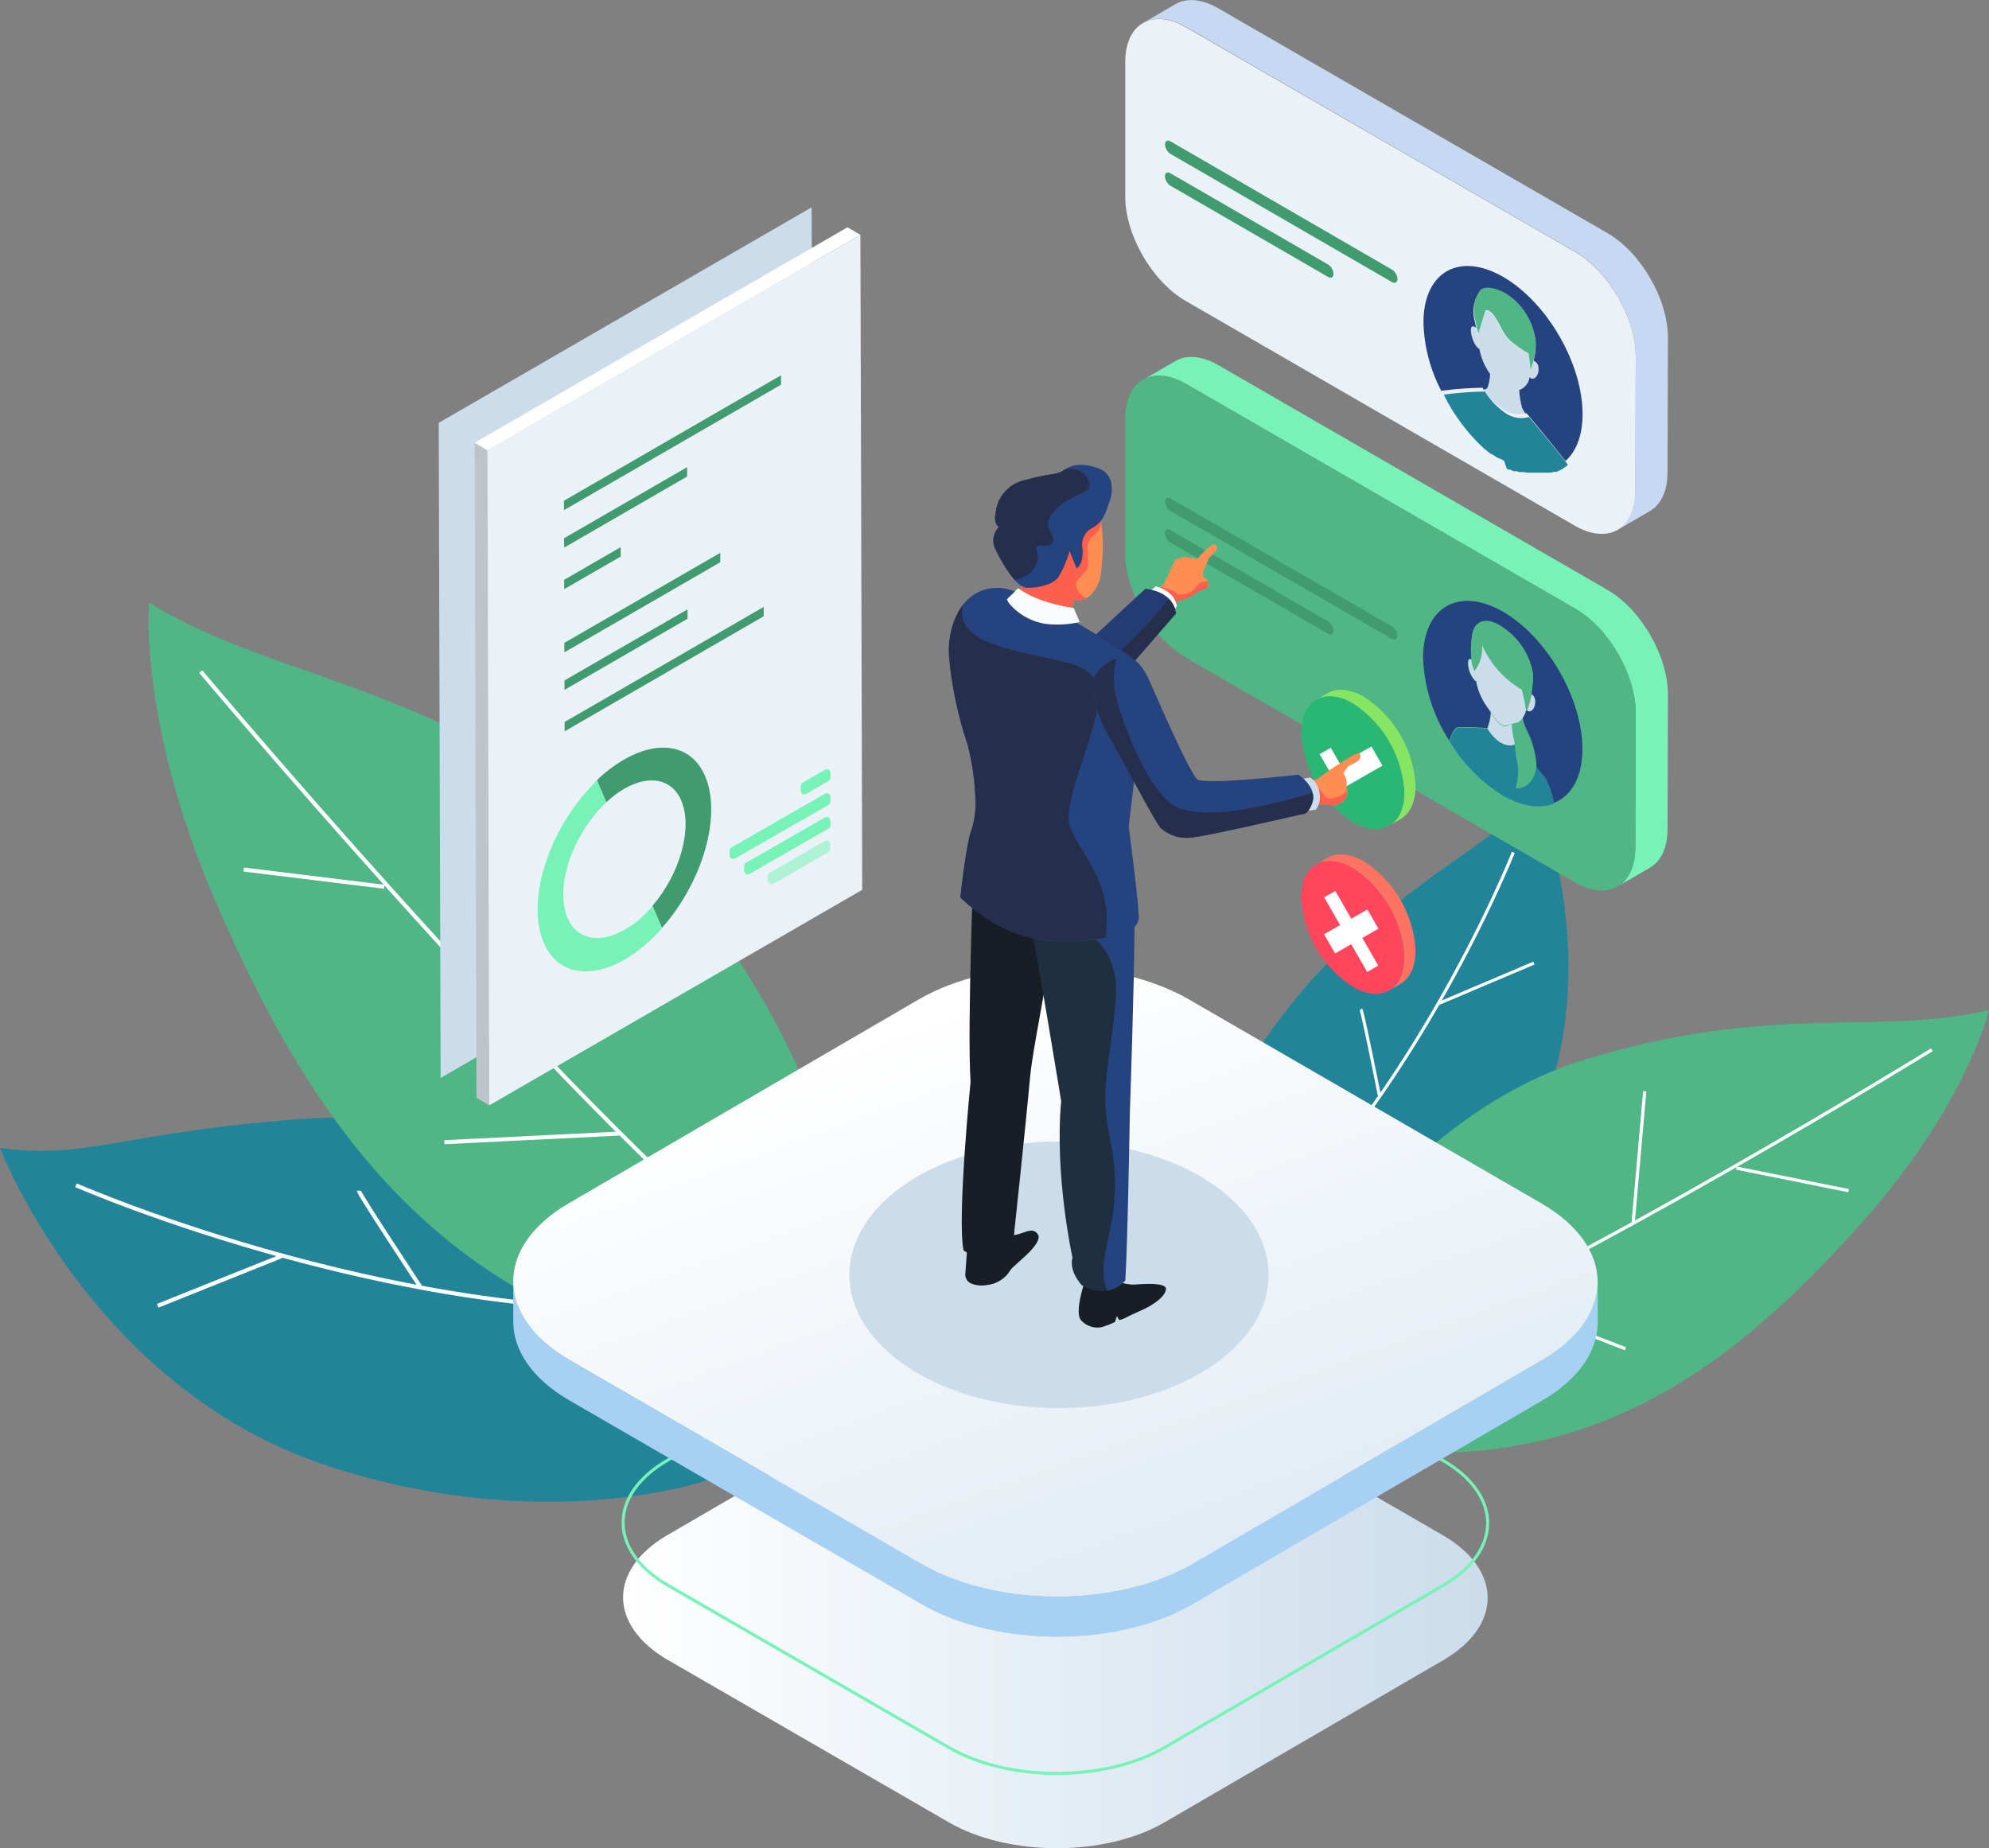 <svg width="608" height="565" viewBox="0 0 608 565" fill="none" xmlns="http://www.w3.org/2000/svg">
<rect x="0" y="0" width="608" height="565" fill="#808080" stroke="none"/>
<g clip-path="url(#clip0_2_2820)">
<path d="M225.705 370.246C225.705 370.246 152.064 337.329 91.144 342.161C35.973 346.455 27.178 354.443 0 350.943C7.014 368.486 36.809 426.396 98.159 447.439C159.508 468.482 219.119 457.982 241.879 440.439C264.638 422.896 239.712 377.268 225.705 370.246Z" fill="#218498"/>
<path d="M23.231 362.345C23.231 362.345 128.34 408.403 223.066 399.191" stroke="white" stroke-width="1.23" stroke-miterlimit="10"/>
<path d="M48.2 399.191L85.996 384.053" stroke="white" stroke-width="1.23" stroke-miterlimit="10"/>
<path d="M109.678 363.998C109.678 364.964 128.404 393.265 128.404 393.265" stroke="white" stroke-width="1.23" stroke-miterlimit="10"/>
<path d="M355.675 375.206C355.675 375.206 378.22 317.038 414.3 286.505C446.991 258.848 456.129 258.397 469.128 241.67C474.834 255.134 489.935 303.167 467.691 348.151C445.446 393.136 406.985 419.804 384.934 422.596C362.882 425.387 351.792 386.694 355.675 375.206Z" fill="#218498"/>
<path d="M462.585 260.587C462.585 260.587 429.959 343.17 372.857 389.679" stroke="white" stroke-width="0.95" stroke-miterlimit="10"/>
<path d="M468.892 294.428L439.912 306.71" stroke="white" stroke-width="0.95" stroke-miterlimit="10"/>
<path d="M415.994 308.578C416.531 309.115 421.636 334.86 421.636 334.86" stroke="white" stroke-width="0.95" stroke-miterlimit="10"/>
<path d="M264.788 389.55C264.788 389.55 247.263 294.793 185.892 250.925C124.522 207.057 82.457 207.057 45.583 184.232C45.583 184.232 42.065 221.079 66.605 277.229C91.144 333.379 120.961 379.007 177.055 403.571C233.148 428.136 264.788 389.55 264.788 389.55Z" fill="#50B685"/>
<path d="M61.349 205.296C61.349 205.296 163.026 326.379 226.134 380.768" stroke="white" stroke-width="1.23" stroke-miterlimit="10"/>
<path d="M74.498 265.827L117.443 271.087" stroke="white" stroke-width="1.23" stroke-miterlimit="10"/>
<path d="M159.529 254.425L148.117 302.673" stroke="white" stroke-width="1.23" stroke-miterlimit="10"/>
<path d="M135.848 349.182L189.324 346.541" stroke="white" stroke-width="1.23" stroke-miterlimit="10"/>
<path d="M387.765 410.507C387.765 410.507 425.283 342.289 483.586 324.231C541.889 306.173 574.065 316.909 608 308.771C608 308.771 601.329 337.931 568.252 374.777C535.175 411.623 500.746 439.022 451.41 443.574C402.073 448.126 387.765 410.507 387.765 410.507Z" fill="#50B685"/>
<path d="M590.539 320.925C590.539 320.925 481.805 387.918 419.577 413.599" stroke="white" stroke-width="0.99" stroke-miterlimit="10"/>
<path d="M565.099 363.998L530.799 357.105" stroke="white" stroke-width="0.99" stroke-miterlimit="10"/>
<path d="M502.763 333.615L499.245 373.532" stroke="white" stroke-width="0.99" stroke-miterlimit="10"/>
<path d="M496.864 412.332L456.515 396.7" stroke="white" stroke-width="0.99" stroke-miterlimit="10"/>
<path d="M440.984 469.298C459.26 479.841 459.346 496.976 441.199 507.519L355.997 557.098C337.828 567.663 308.312 567.663 290.036 557.098L204.233 507.519C185.956 496.976 185.871 479.841 204.018 469.298L289.22 419.719C307.368 409.154 336.905 409.154 355.181 419.719L440.984 469.298Z" fill="url(#paint0_linear_2_2820)"/>
<path d="M440.984 446.409C459.261 456.973 459.346 474.086 441.199 484.651L355.997 534.23C337.828 544.795 308.312 544.795 290.036 534.23L204.233 484.672C185.956 474.108 185.871 456.994 204.018 446.43L289.22 396.872C307.368 386.308 336.905 386.308 355.181 396.872L440.984 446.409Z" stroke="#77F3B7" stroke-width="0.93" stroke-miterlimit="10"/>
<path d="M471.38 415.811L364.47 478.08C341.71 491.329 304.665 491.329 281.756 478.08L174.159 415.811C162.618 409.133 156.848 400.394 156.891 391.654V404.022C156.891 412.762 162.618 421.522 174.159 428.179L281.756 490.448C304.686 503.697 341.71 503.697 364.491 490.448L471.38 428.179C482.685 421.587 488.348 412.976 488.391 404.366V391.976C488.348 400.608 482.685 409.219 471.38 415.811Z" fill="#A6D0F4"/>
<path d="M471.101 367.842C494.032 381.09 494.139 402.562 471.38 415.811L364.47 478.08C341.71 491.329 304.665 491.329 281.756 478.08L174.159 415.811C151.228 402.562 151.099 381.09 173.88 367.842L280.769 305.572C303.55 292.324 340.595 292.324 363.504 305.572L471.101 367.842Z" fill="url(#paint1_linear_2_2820)"/>
<path d="M491.415 71.288L372.471 2.577C367.344 -0.408 362.668 -0.687 359.322 1.267L349.476 7C352.822 5.046 357.498 5.325 362.625 8.288L481.569 76.999C491.78 82.883 500.038 97.205 500.017 108.972L499.888 150.091C499.888 155.932 497.743 160.033 494.504 161.965L504.35 156.232C507.675 154.3 509.734 150.198 509.734 144.358L509.863 103.324C509.884 91.493 501.626 77.193 491.415 71.288Z" fill="#C7D8F2"/>
<path d="M481.569 77.085C491.78 82.969 500.038 97.291 500.017 109.058L499.888 150.091C499.888 161.858 491.544 166.582 481.333 160.677L362.389 91.966C352.178 86.061 343.92 71.76 343.963 59.993V18.96C343.963 7.193 352.307 2.448 362.518 8.353L481.569 77.085Z" fill="#EAF1F7"/>
<path d="M491.415 180.367L372.471 111.656C367.344 108.693 362.668 108.413 359.322 110.367L349.476 116.079C352.822 114.125 357.498 114.404 362.625 117.389L481.569 186.1C491.78 192.005 500.038 206.306 500.017 218.072L499.888 259.106C499.888 264.946 497.743 269.048 494.504 270.98L504.35 265.268C507.675 263.336 509.734 259.235 509.734 253.394L509.863 212.339C509.884 200.594 501.626 186.272 491.415 180.367Z" fill="#77F3B7"/>
<path d="M481.569 186.1C491.78 192.005 500.038 206.306 500.017 218.072L499.888 259.106C499.888 270.873 491.544 275.597 481.333 269.692L362.389 200.98C352.178 195.076 343.92 180.775 343.963 169.008V127.975C343.963 116.208 352.307 111.484 362.518 117.389L481.569 186.1Z" fill="#50B685"/>
<path d="M445.317 127.395C444.867 126.772 444.438 126.15 444.03 125.505C444.438 126.15 444.974 126.772 445.317 127.395Z" fill="#A6D0F4"/>
<path d="M459.775 140.858L459.432 140.665L459.089 140.472L458.853 140.321H458.724L458.531 140.193H458.381L458.188 140.064H458.059L457.845 139.935H457.716L457.502 139.785L457.266 139.634L456.837 139.334L456.515 139.097H456.408L456.193 138.926H456.064L455.871 138.775H455.743L455.528 138.625L455.314 138.453L455.078 138.282L454.799 138.045L454.434 137.745L454.112 137.487L453.812 137.208H453.705L453.49 137.015L453.276 136.843V136.736L453.04 136.542L452.697 136.22L452.032 135.576C451.937 135.47 451.837 135.37 451.731 135.275L451.431 134.953L451.131 134.653L450.809 134.331L450.509 133.987C450.144 133.622 449.865 133.278 449.565 132.956L449.264 132.613L448.986 132.291L448.707 131.947L448.406 131.604L448.106 131.217C447.699 130.745 447.334 130.251 446.969 129.778L446.69 129.413L446.433 129.048L446.154 128.662C445.682 128.018 445.253 127.395 444.846 126.751L444.588 126.364L444.331 125.978C443.816 125.183 443.344 124.389 442.894 123.594L442.658 123.187L442.443 122.779C442.057 122.091 441.692 121.376 441.349 120.631C445.525 120.075 449.729 119.76 453.941 119.687C454.055 119.903 454.184 120.111 454.327 120.309C455.949 122.807 458.084 124.93 460.591 126.536C461.538 127.134 462.597 127.533 463.703 127.71C464.809 127.887 465.939 127.838 467.026 127.567L467.369 127.46C467.755 127.932 475.113 136.585 479.296 142.104L478.866 142.447L478.652 142.619L478.459 142.769L478.223 142.941L477.987 143.113L477.279 143.542L477.043 143.671L476.807 143.778L476.55 143.907L475.778 144.251H475.52H475.263H474.984C474.717 144.346 474.445 144.425 474.169 144.487H473.89H473.632H473.332H473.032H472.453H468.57H468.227H467.583H467.262H467.047H466.811H466.554L465.846 144.315H465.524H465.288H465.181H464.966H464.859H464.645H464.366L464.001 144.186L463.658 144.058H463.443H463.315H463.1H462.993H462.778H462.65L462.414 143.929L461.985 143.735L461.642 143.585H461.427H461.298L461.084 143.478H460.934L460.741 143.37H460.612L459.775 140.858Z" fill="#218498"/>
<path d="M446.883 129.456C446.626 129.156 446.39 128.855 446.154 128.533C446.39 128.834 446.626 129.156 446.883 129.456Z" fill="#A6D0F4"/>
<path d="M451.753 102.165L452.01 105.3C452.039 105.71 452.089 106.119 452.16 106.524C452.076 106.503 451.996 106.466 451.924 106.417H451.796C449.908 104.914 448.857 99.825 450.165 99.76C450.368 99.759 450.568 99.811 450.745 99.911C450.921 100.023 451.08 100.16 451.216 100.319C451.474 101.5 451.688 102.358 451.688 102.466L451.753 102.165Z" fill="#CBDCEB"/>
<path d="M465.224 124.711C465.509 125.305 465.846 125.873 466.232 126.407C465.145 126.679 464.015 126.728 462.909 126.55C461.803 126.373 460.744 125.974 459.797 125.377C457.29 123.77 455.155 121.647 453.533 119.15C453.936 119.039 454.309 118.841 454.627 118.57C455.126 117.187 455.429 115.742 455.528 114.275L458.188 118.054C458.607 118.698 459.164 119.241 459.818 119.643C460.308 119.956 460.898 120.071 461.47 119.966L464.194 119.235H464.344C464.478 121.083 464.773 122.915 465.224 124.711Z" fill="#CBDCEB"/>
<path d="M465.996 107.469C466.961 108.027 467.154 108.006 467.176 108.006L467.798 112.751L467.648 114.34C467.629 114.65 467.586 114.959 467.519 115.263C467.411 116.161 467.054 117.01 466.49 117.716C465.925 118.422 465.174 118.955 464.323 119.257H464.173L461.448 119.987C460.877 120.093 460.287 119.978 459.797 119.665C459.143 119.263 458.586 118.72 458.167 118.076L455.507 114.297C453.861 111.981 452.734 109.337 452.203 106.545C452.132 106.14 452.082 105.732 452.053 105.321L451.796 102.187L453.941 95.23C453.941 95.23 454.284 94.736 455.099 95.23C455.823 95.713 456.431 96.351 456.879 97.098C459.025 100.082 459.239 102.809 462.907 105.45C463.894 106.186 464.926 106.86 465.996 107.469Z" fill="#CBDCEB"/>
<path d="M469.707 110.99C471.016 112.536 469.943 116.423 468.055 115.736H467.905C467.751 115.627 467.619 115.488 467.519 115.328C467.586 115.024 467.629 114.715 467.648 114.404L467.798 112.815V113.223C468.158 112.3 468.451 111.353 468.677 110.389C468.812 110.412 468.942 110.456 469.063 110.518C469.309 110.628 469.529 110.789 469.707 110.99Z" fill="#CBDCEB"/>
<path d="M462.714 91.429C466.308 94.64 468.648 99.022 469.321 103.797C469.52 105.962 469.323 108.144 468.742 110.239C468.516 111.203 468.222 112.15 467.862 113.073V112.665L467.24 107.92C467.24 107.92 467.026 107.92 466.06 107.383C464.994 106.732 463.97 106.015 462.993 105.236C459.325 102.595 459.089 99.868 456.965 96.883C456.517 96.136 455.909 95.499 455.185 95.015C454.37 94.543 454.048 95.015 454.026 95.015L451.881 101.972V102.144C451.881 102.144 451.667 101.22 451.41 99.996C451.152 98.772 450.787 97.141 450.594 96.046C450.323 93.285 451.087 90.521 452.739 88.294C453.962 87.199 457.137 87.457 460.312 89.303C461.182 89.929 461.987 90.641 462.714 91.429Z" fill="#50B685"/>
<path d="M453.555 119.15C453.412 118.951 453.283 118.743 453.169 118.527C448.957 118.6 444.753 118.916 440.577 119.472C437.174 113.022 435.309 105.871 435.128 98.579C435.128 83.119 446.09 76.892 459.518 84.665C472.946 92.438 483.8 111.226 483.757 126.686C483.757 133.472 481.612 138.475 478.116 141.287L478.545 140.944C474.255 135.426 467.004 126.772 466.618 126.3L466.275 126.407C465.889 125.873 465.552 125.305 465.267 124.711C464.81 122.922 464.508 121.098 464.366 119.257C465.217 118.955 465.968 118.422 466.533 117.716C467.097 117.01 467.454 116.161 467.562 115.263C467.662 115.424 467.794 115.562 467.948 115.671C469.986 116.423 471.058 112.536 469.75 110.99C469.597 110.772 469.4 110.589 469.171 110.453C469.049 110.391 468.919 110.348 468.785 110.324C469.366 108.23 469.562 106.047 469.364 103.883C468.691 99.108 466.35 94.726 462.757 91.515C461.958 90.799 461.088 90.166 460.162 89.625C456.987 87.779 453.726 87.478 452.589 88.616C450.937 90.843 450.172 93.607 450.444 96.368C450.637 97.463 450.959 99.03 451.259 100.318C451.123 100.16 450.964 100.023 450.788 99.91C450.611 99.81 450.411 99.759 450.208 99.76C448.9 99.76 449.951 104.913 451.839 106.417C451.948 106.502 452.071 106.568 452.203 106.61C452.734 109.402 453.861 112.046 455.507 114.361C455.443 115.828 455.154 117.277 454.649 118.656C454.323 118.896 453.95 119.064 453.555 119.15Z" fill="#25437F"/>
<path d="M463.1 227.069C463.148 227.244 463.205 227.416 463.272 227.585H463.1V227.069Z" fill="#25437F"/>
<path d="M449.822 201.625C449.915 202.815 450.22 203.978 450.723 205.06L450.916 204.824L451.109 207.122C451.109 207.508 451.109 207.916 451.281 208.324C451.183 208.304 451.088 208.268 451.002 208.217C449.665 206.736 448.904 204.823 448.857 202.827C448.857 202.076 449.029 201.582 449.436 201.56C449.568 201.557 449.699 201.579 449.822 201.625Z" fill="#CBDCEB"/>
<path d="M462.135 221.336C462.203 223.275 462.498 225.199 463.014 227.069V227.649C462.358 227.866 461.663 227.942 460.976 227.871C460.288 227.801 459.623 227.586 459.025 227.241L458.81 227.112H458.681C457.024 226.012 455.643 224.542 454.649 222.818C455.289 221.254 455.644 219.589 455.7 217.901L457.223 220.048C457.655 220.682 458.218 221.217 458.874 221.615C459.112 221.781 459.381 221.897 459.665 221.956C459.949 222.016 460.242 222.016 460.526 221.959L462.135 221.336Z" fill="#CBDCEB"/>
<path d="M472.303 237.72C471.573 236.818 470.651 235.701 469.643 234.563C469.552 235.363 469.342 236.145 469.021 236.882C468.647 238.091 467.894 239.146 466.874 239.893C465.854 240.639 464.621 241.037 463.358 241.026C463.844 239.256 464.104 237.43 464.13 235.594C464.134 234.778 464.047 233.964 463.872 233.168C463.679 232.416 463.529 231.622 463.401 230.827C463.239 229.775 463.138 228.713 463.1 227.649C462.444 227.866 461.749 227.942 461.062 227.871C460.374 227.801 459.709 227.586 459.11 227.241L458.896 227.112H458.767C457.109 226.012 455.729 224.542 454.734 222.818C451.736 222.492 448.716 222.405 445.704 222.56C444.76 222.689 443.88 224.407 443.13 226.619C447.134 233.369 452.703 239.055 459.368 243.195C465.331 246.631 470.801 247.318 475.048 245.664C474.595 242.878 473.666 240.191 472.303 237.72Z" fill="#218498"/>
<path d="M466.64 222.882C466.153 221.8 465.78 220.67 465.524 219.511C465.011 220.187 464.309 220.695 463.508 220.971H463.272L462.221 221.25C462.289 223.189 462.584 225.114 463.1 226.984C463.148 227.158 463.205 227.33 463.272 227.499H463.1C463.138 228.563 463.239 229.624 463.401 230.677C463.529 231.471 463.679 232.266 463.872 233.017C464.047 233.814 464.134 234.628 464.13 235.444C464.104 237.28 463.844 239.105 463.358 240.876C464.621 240.886 465.854 240.489 466.874 239.742C467.894 238.996 468.647 237.94 469.021 236.732C469.342 235.994 469.552 235.213 469.643 234.413C469.674 233.991 469.674 233.568 469.643 233.146C469.304 229.564 468.285 226.081 466.64 222.882Z" fill="#50B685"/>
<path d="M466.275 215.496L465.224 210.751C459.805 207.572 455.526 202.763 452.997 197.008C453.018 197.423 453.018 197.839 452.997 198.254C452.996 200.302 452.424 202.31 451.345 204.051C451.152 204.352 450.981 204.567 450.852 204.738L451.045 207.036C451.045 207.422 451.045 207.83 451.216 208.238C451.729 211.038 452.849 213.692 454.498 216.011L455.678 217.686L457.201 219.833C457.634 220.468 458.197 221.002 458.853 221.401C459.091 221.567 459.36 221.683 459.644 221.742C459.928 221.801 460.22 221.802 460.505 221.744L462.156 221.293L463.207 221.014H463.443C464.245 220.738 464.947 220.23 465.46 219.554C466.013 218.804 466.387 217.938 466.554 217.02C466.314 216.55 466.217 216.02 466.275 215.496Z" fill="#CBDCEB"/>
<path d="M466.618 216.978L466.682 217.063L466.661 217.148L466.618 216.999V216.978Z" fill="#25437F"/>
<path d="M466.275 215.496L466.618 216.977C466.365 216.527 466.245 216.012 466.275 215.496Z" fill="#FF8D68"/>
<path d="M468.27 212.21C468.487 212.336 468.677 212.504 468.828 212.704C469.238 213.261 469.436 213.947 469.385 214.637C469.385 216.247 468.463 217.922 467.24 217.471H467.133C467.037 217.396 466.95 217.31 466.876 217.213C467.418 215.578 467.876 213.915 468.248 212.232L468.27 212.21Z" fill="#CBDCEB"/>
<path d="M459.475 187.024C472.903 194.797 483.757 213.606 483.714 229.066C483.714 237.655 480.304 243.367 475.005 245.45C474.542 242.74 473.629 240.127 472.303 237.72C471.573 236.818 470.651 235.701 469.643 234.563C469.674 234.142 469.674 233.718 469.643 233.296C469.297 229.657 468.248 226.121 466.554 222.882C466.068 221.8 465.694 220.67 465.438 219.511C465.988 218.767 466.362 217.908 466.532 216.999C466.623 217.128 466.731 217.243 466.854 217.342C468.377 217.922 469.278 216.247 469.3 214.637C469.35 213.947 469.152 213.261 468.742 212.704C468.591 212.504 468.401 212.336 468.184 212.211C468.313 210.493 468.592 208.732 468.592 207.143C468.614 206.714 468.614 206.284 468.592 205.855C468.115 203.076 467.087 200.421 465.569 198.046C464.051 195.672 462.074 193.625 459.754 192.027C459.663 191.943 459.562 191.871 459.454 191.812C459.077 191.529 458.683 191.271 458.274 191.039C453.984 188.57 451.109 190.094 450.251 192.95C450.182 193.19 450.124 193.434 450.08 193.68C449.8 195.304 449.656 196.949 449.651 198.597C449.645 199.58 449.695 200.562 449.801 201.539C449.631 201.444 449.437 201.399 449.243 201.41C448.835 201.41 448.664 201.925 448.664 202.677C448.711 204.673 449.472 206.585 450.809 208.066C450.926 208.146 451.057 208.204 451.195 208.238C451.708 211.038 452.828 213.692 454.477 216.011L455.657 217.686C455.602 219.375 455.246 221.04 454.606 222.603C451.607 222.277 448.587 222.191 445.575 222.345C444.631 222.474 443.752 224.192 443.001 226.404C438.086 218.794 435.321 209.994 435 200.938C435.128 185.499 446.047 179.272 459.475 187.024Z" fill="#25437F"/>
<path d="M468.57 205.919C468.093 203.141 467.066 200.486 465.548 198.111C464.03 195.736 462.053 193.689 459.732 192.091C459.641 192.007 459.541 191.935 459.432 191.876C459.043 191.584 458.634 191.319 458.209 191.082H458.102C453.812 188.698 451.088 190.223 450.23 193.079C450.16 193.319 450.103 193.563 450.058 193.809C449.778 195.433 449.635 197.078 449.629 198.726C449.62 199.716 449.678 200.706 449.801 201.689C449.893 202.879 450.199 204.043 450.702 205.125L450.895 204.888C451.023 204.717 451.195 204.502 451.388 204.201C452.466 202.46 453.039 200.452 453.04 198.404C453.061 197.989 453.061 197.573 453.04 197.158C455.569 202.913 459.848 207.722 465.267 210.901L466.318 215.646L466.661 217.149C467.204 215.513 467.662 213.851 468.034 212.168C468.408 210.54 468.617 208.878 468.656 207.207C468.65 206.777 468.621 206.347 468.57 205.919Z" fill="#50B685"/>
<path d="M425.518 82.432C426 82.743 426.4 83.165 426.687 83.661C426.974 84.157 427.14 84.715 427.17 85.288C427.17 86.34 426.441 86.769 425.497 86.233L357.756 47.024C357.282 46.707 356.888 46.283 356.605 45.788C356.322 45.292 356.158 44.738 356.125 44.168C356.125 43.116 356.855 42.665 357.777 43.202L425.518 82.432Z" fill="#409B6F"/>
<path d="M405.977 80.865C406.455 81.174 406.854 81.592 407.141 82.084C407.428 82.577 407.595 83.13 407.629 83.699C407.629 84.751 406.878 85.202 405.977 84.665L357.734 56.751C357.26 56.434 356.867 56.011 356.584 55.515C356.301 55.02 356.137 54.465 356.104 53.895C356.104 52.843 356.833 52.414 357.756 52.951L405.977 80.865Z" fill="#409B6F"/>
<path d="M425.518 191.511C425.997 191.825 426.396 192.247 426.683 192.743C426.97 193.239 427.137 193.795 427.17 194.367C427.17 195.419 426.441 195.87 425.497 195.333L357.756 156.189C357.281 155.873 356.886 155.45 356.603 154.954C356.32 154.459 356.156 153.904 356.125 153.334C356.125 152.281 356.855 151.852 357.777 152.367L425.518 191.511Z" fill="#409B6F"/>
<path d="M405.977 189.965C406.459 190.271 406.86 190.688 407.148 191.181C407.435 191.674 407.6 192.229 407.629 192.8C407.629 193.83 406.878 194.281 405.977 193.744L357.734 165.83C357.257 165.517 356.86 165.094 356.577 164.598C356.294 164.102 356.132 163.546 356.104 162.975C356.104 161.922 356.833 161.514 357.756 162.03L405.977 189.965Z" fill="#409B6F"/>
<path d="M405.784 211.931C408.658 210.278 412.627 210.514 417.003 213.048C421.583 216.024 425.395 220.042 428.127 224.773C430.86 229.505 432.436 234.817 432.726 240.275C432.726 245.256 430.946 248.756 428.114 250.41L424.661 252.428C427.492 250.775 429.251 247.275 429.272 242.293C428.982 236.832 427.406 231.518 424.674 226.782C421.941 222.047 418.129 218.025 413.549 215.045C409.259 212.511 405.205 212.275 402.33 213.95L405.784 211.931Z" fill="#86E563"/>
<path d="M413.549 215.045C418.129 218.025 421.941 222.047 424.674 226.782C427.406 231.518 428.982 236.832 429.272 242.293C429.272 252.299 422.151 256.358 413.442 251.312C408.87 248.328 405.068 244.304 402.346 239.568C399.625 234.833 398.061 229.52 397.783 224.063C397.783 214.057 404.84 210.02 413.549 215.045Z" fill="#2AB774"/>
<path d="M419.212 228.207L422.601 234.069L409.666 241.456L403.381 230.569L406.792 228.615L409.688 233.64L419.212 228.207Z" fill="white"/>
<path d="M405.784 262.284C408.658 260.609 412.627 260.845 417.003 263.379C421.582 266.361 425.393 270.383 428.125 275.118C430.857 279.853 432.434 285.167 432.726 290.627C432.726 295.609 430.946 299.109 428.114 300.762L424.661 302.759C427.492 301.127 429.251 297.606 429.272 292.646C428.985 287.184 427.411 281.868 424.678 277.132C421.946 272.396 418.132 268.375 413.549 265.397C409.259 262.864 405.205 262.628 402.33 264.302L405.784 262.284Z" fill="#FF7363"/>
<path d="M413.549 265.397C418.132 268.375 421.946 272.396 424.678 277.132C427.411 281.868 428.985 287.184 429.272 292.646C429.272 302.652 422.151 306.689 413.442 301.664C408.872 298.678 405.072 294.653 402.351 289.918C399.629 285.183 398.064 279.871 397.783 274.416C397.783 264.41 404.84 260.373 413.549 265.397Z" fill="#FF465C"/>
<path d="M417.989 278.044L421.357 283.906L416.445 286.741L421.314 295.201L417.925 297.155L413.034 288.652L408.122 291.486L404.733 285.603L409.645 282.811L404.776 274.33L408.186 272.376L413.056 280.857L417.989 278.044Z" fill="white"/>
<path d="M336.326 157.757C335.39 154.706 333.428 152.075 330.773 150.309C328.117 148.544 324.933 147.753 321.761 148.073C314.232 148.438 308.719 151.766 306.874 157.37C305.748 161.819 306.156 166.518 308.033 170.705C309.252 172.946 311.015 174.843 313.159 176.223L311.014 183.974C312.966 186.336 321.118 189.192 326.845 188.892C326.845 188.892 327.553 186.186 328.261 183.287C332.079 184.361 334.91 181.14 336.283 176.846C337.362 170.53 337.377 164.077 336.326 157.757Z" fill="#FF8E54"/>
<path d="M336.326 157.757C335.39 154.706 333.428 152.075 330.773 150.309C328.117 148.544 324.933 147.753 321.761 148.073H321.375L306.531 158.809C305.864 162.843 306.386 166.984 308.033 170.726C309.252 172.967 311.015 174.865 313.159 176.244L311.014 183.996C312.966 186.358 321.118 189.214 326.845 188.913C326.845 188.913 327.553 186.207 328.261 183.309C329.504 183.686 330.846 183.555 331.993 182.944C330.703 182.221 329.691 181.087 329.119 179.723C327.725 177.168 332.379 175.536 332.615 172.981C332.851 170.425 331.221 165.981 334.246 163.876C334.936 163.331 335.507 162.649 335.924 161.873C336.341 161.098 336.595 160.245 336.67 159.367C336.594 158.823 336.479 158.285 336.326 157.757Z" fill="#FF5F4D"/>
<path d="M323.713 430.476C359.1 430.476 387.787 412.23 387.787 389.722C387.787 367.214 359.1 348.968 323.713 348.968C288.326 348.968 259.64 367.214 259.64 389.722C259.64 412.23 288.326 430.476 323.713 430.476Z" fill="#CBDCEB"/>
<path d="M352.929 180.818L355.675 178.671L359.236 171.198C359.236 171.198 361.188 170.404 361.681 170.232C363.126 170.333 364.561 170.548 365.971 170.876C366.677 170.02 367.436 169.209 368.245 168.45C368.738 168.128 370.669 166.024 371.484 166.496C372.299 166.968 372.128 167.806 371.656 168.45C371.184 169.094 369.511 170.726 369.511 170.726L367.709 175.021L367.88 176.631C368.17 176.644 368.449 176.745 368.679 176.922C368.909 177.099 369.08 177.342 369.167 177.619C369.511 178.585 369.511 179.551 368.374 179.895C367.64 180.105 366.922 180.37 366.229 180.689C365.113 181.517 363.92 182.236 362.668 182.836C361.769 183.154 360.852 183.419 359.922 183.631L359.107 185.585L352.929 180.818Z" fill="#FF8E54"/>
<path d="M369.124 177.748C368.471 177.742 367.819 177.836 367.194 178.027C366.293 178.413 365.049 180.174 364.47 180.625C363.89 181.076 360.823 182.45 359.407 181.14C358.044 180.244 356.497 179.664 354.881 179.444L352.972 180.904L359.128 185.778L359.944 183.824C360.873 183.613 361.79 183.347 362.689 183.03C363.942 182.429 365.134 181.71 366.25 180.882C366.944 180.563 367.661 180.298 368.395 180.088C369.468 179.68 369.468 178.714 369.124 177.748Z" fill="#FF5F4D"/>
<path d="M349.883 182.085L353.315 179.25C353.315 179.25 359.128 180.496 359.751 185.37L357.026 188.355L349.883 182.085Z" fill="#F9FBFC"/>
<path d="M331.285 197.437L350.098 180.002C350.098 180.002 358.571 180.474 359.515 187.539L340.702 209.204C338.024 208.619 335.627 207.131 333.913 204.989C332.199 202.848 331.271 200.182 331.285 197.437Z" fill="#253C72"/>
<path d="M340.595 209.204L359.407 187.539C359.211 185.858 358.455 184.293 357.262 183.094C351.955 189.945 345.961 196.234 339.372 201.861L337.721 208.066C338.63 208.56 339.595 208.942 340.595 209.204Z" fill="#252F4C"/>
<path d="M295.656 381.562L295.077 389.443C295.031 390.057 295.178 390.671 295.497 391.198C295.816 391.726 296.291 392.14 296.857 392.384C298.348 392.978 299.975 393.142 301.555 392.857C303.037 392.735 304.469 392.262 305.733 391.479C306.997 390.695 308.057 389.622 308.826 388.347C309.513 386.952 318.544 380.703 317.407 377.611C315.669 374.476 312.559 377.611 309.427 377.611C306.295 377.611 299.817 376.022 295.656 381.562Z" fill="#171E26"/>
<path d="M297.736 260.974C297.736 260.974 295.591 314.075 296.685 330.737C296.685 330.737 292.524 372.372 294.54 382.271C294.54 382.271 301.833 387.467 308.076 383.302C309.62 382.786 309.62 380.703 309.62 380.703C309.62 380.703 313.782 341.667 314.833 329.685C315.884 317.704 324.185 281.802 322.619 273.986C321.053 266.17 311.25 255.305 297.736 260.974Z" fill="#171E26"/>
<path d="M331.285 392.728C331.285 392.728 328.411 401.574 330.492 403.657C331.306 404.556 332.349 405.216 333.508 405.568C334.668 405.919 335.902 405.949 337.077 405.654C338.347 405.228 339.593 404.734 340.809 404.173L341.41 402.347L342.118 403.571C342.972 403.381 343.791 403.055 344.542 402.605C345.915 401.832 349.905 400.265 351.556 399.234C353.208 398.203 356.147 396.357 356.404 394.102C356.662 391.847 348.446 392.599 346.301 392.728C344.844 392.635 343.404 392.368 342.011 391.933C341.217 391.933 332.808 392.985 332.808 392.985" fill="#171E26"/>
<path d="M344.435 259.986C344.435 259.986 346.58 267.91 346.58 283.885C346.58 299.86 345.185 340.099 345.185 340.099C345.185 340.099 344.499 381.047 343.791 391.461C343.791 391.461 338.943 397.709 330.62 392.857C326.459 387.983 327.853 384.525 327.853 384.525C327.853 384.525 322.298 359.532 324.378 336.621C324.378 336.621 316.763 290.112 315.369 284.572C313.975 279.032 289.8 276.606 299.238 249.508L344.435 259.986Z" fill="#1F2F3F"/>
<path d="M331.285 284.594C331.285 284.594 342.461 289.489 341.067 305.572C339.673 321.655 336.777 332.155 338.278 341.946C339.78 351.737 341.753 357.32 340.423 369.216C339.286 378.878 335.382 388.09 338.471 394.574C340.612 394.203 342.559 393.103 343.984 391.461C344.692 381.047 345.379 340.099 345.379 340.099C345.379 340.099 346.773 299.839 346.773 283.885C346.802 278.483 346.508 273.083 345.893 267.716L328.561 275.511L331.285 284.594Z" fill="#25437F"/>
<path d="M349.283 208.839C349.349 207.15 348.979 205.472 348.209 203.968C347.439 202.463 346.294 201.183 344.885 200.25C338.45 195.956 329.87 190.631 324.314 187.689C317.385 184.017 310.178 180.152 306.338 179.787C295.613 178.8 289.178 188.763 290.207 201.861C291.094 210.692 292.98 219.394 295.827 227.799C297.24 233.422 298.038 239.182 298.208 244.977C298.278 247.885 297.879 250.785 297.029 253.566C295.312 257.732 293.575 274.394 293.575 274.394C293.575 274.394 305.351 286.547 320.603 287.578C335.854 288.609 341.753 285.431 341.753 285.431L342.804 278.495L344.95 284.744C345.748 284.421 346.452 283.901 346.996 283.233C347.539 282.565 347.905 281.77 348.06 280.922C348.382 278.409 345.593 257.002 345.035 252.836C345.936 244.247 347.652 231.364 348.21 225.652C348.639 220.155 349.047 214.078 349.283 208.839Z" fill="#25437F"/>
<path d="M311.25 179.809C311.25 179.809 316.27 184.103 328.239 185.885L330.041 190.18C326.608 190.955 323.068 191.137 319.573 190.717C315.158 190.022 311.151 187.73 308.312 184.275L307.775 183.223L311.25 179.809Z" fill="#F9FBFC"/>
<path d="M304.3 157.327C304.422 154.869 305.339 152.517 306.914 150.626C308.49 148.736 310.636 147.41 313.031 146.849C321.761 144.401 322.812 145.453 325.258 143.693C327.703 141.932 330.856 141.545 335.382 143.005C339.909 144.466 340.638 148.932 339.222 153.14C337.806 157.349 337.077 159.775 333.645 161.536C332.631 162.12 331.82 163.002 331.322 164.061C330.823 165.121 330.661 166.308 330.856 167.462C330.856 167.462 331.543 172.014 329.097 173.775L326.952 168.515C326.157 171.345 324.981 174.054 323.456 176.567C321.697 178.714 317.857 179.702 314.017 179.702C310.178 179.702 305.287 170.275 303.893 167.119C303.549 166.096 303.497 164.997 303.744 163.946C303.99 162.895 304.525 161.934 305.287 161.171C304.774 160.691 304.409 160.074 304.234 159.393C304.059 158.712 304.082 157.996 304.3 157.327Z" fill="#25437F"/>
<path d="M335.382 209.075C331.886 200.68 319.316 202.784 302.563 196.493C294.497 193.465 293.382 188.827 294.39 184.812C290.952 189.763 289.462 195.812 290.207 201.796C291.094 210.628 292.98 219.329 295.827 227.735C297.24 233.358 298.038 239.117 298.208 244.913C298.278 247.82 297.879 250.72 297.028 253.502C295.312 257.667 293.575 274.33 293.575 274.33C293.575 274.33 305.351 286.483 320.603 287.514C326.414 288.059 332.273 287.762 337.999 286.633C340.423 269.133 329.655 260.544 327.017 252.6C324.207 244.032 338.879 217.471 335.382 209.075Z" fill="#252F4C"/>
<path d="M332.358 146.14C331.63 144.989 330.534 144.118 329.249 143.67C327.963 143.222 326.564 143.222 325.279 143.671C322.834 145.432 321.783 144.379 313.052 146.827C310.658 147.388 308.511 148.714 306.936 150.605C305.361 152.495 304.443 154.847 304.322 157.306C304.111 157.98 304.099 158.7 304.285 159.382C304.471 160.063 304.849 160.676 305.373 161.149C304.61 161.912 304.076 162.874 303.83 163.924C303.583 164.975 303.635 166.074 303.978 167.097C305.586 170.747 307.679 174.163 310.199 177.254C315.605 176.309 317.986 171.864 317.021 168.965C315.626 164.671 320.281 168.493 321.697 165.766C323.113 163.039 317.021 161.042 323.07 155.438C329.119 149.833 335.146 151.272 332.358 146.14Z" fill="#252F4C"/>
<path d="M399.928 238.815L402.866 238.149C404.655 236.688 406.516 235.319 408.444 234.048C409.151 233.855 415.072 229.388 415.63 230.419C416.187 231.45 415.63 232.33 414.686 232.91C413.863 233.405 413.01 233.849 412.133 234.241L410.653 236.388C411.124 237.124 411.458 237.939 411.64 238.793C411.685 239.508 411.685 240.225 411.64 240.94C411.809 241.426 411.877 241.942 411.84 242.455C411.803 242.968 411.662 243.468 411.425 243.925C411.015 244.604 410.44 245.169 409.754 245.566C409.068 245.964 408.293 246.182 407.5 246.201C406.277 246.072 403.467 245.858 403.467 245.858L401.558 246.115L399.928 238.815Z" fill="#FF8E54"/>
<path d="M411.318 243.903C411.671 243.247 411.799 242.493 411.683 241.756C411.032 242.6 410.154 243.241 409.152 243.603C407.757 243.775 405.998 244.999 404.861 243.088C403.863 241.706 402.62 240.52 401.193 239.588L400.099 239.394L401.537 246.18L403.446 245.922C403.446 245.922 406.256 246.137 407.478 246.265C408.264 246.224 409.028 245.985 409.698 245.573C410.369 245.16 410.926 244.586 411.318 243.903Z" fill="#FF5F4D"/>
<path d="M396.882 238.321L400.507 237.698C401.362 238.299 402.068 239.087 402.574 240.002C403.079 240.918 403.37 241.936 403.424 242.98C403.618 244.592 403.197 246.218 402.244 247.532L399.284 247.897L396.882 238.321Z" fill="#CBDCEB"/>
<path d="M344.52 200.53C344.52 200.53 348.296 201.217 351.17 207.701C354.045 214.186 363.676 236.431 366.036 238.256C368.395 240.082 396.925 236.839 396.925 236.839C396.925 236.839 402.566 240.49 401.215 245.17C399.863 249.465 397.997 248.928 397.997 248.928C397.997 248.928 369.961 255.37 364.384 256.014C362.724 256.247 361.034 256.128 359.423 255.666C357.812 255.204 356.316 254.408 355.031 253.33C353.616 252.428 342.161 230.204 339.758 226.49C337.356 222.775 331.178 209.827 335.747 205.017C340.316 200.208 344.52 200.53 344.52 200.53Z" fill="#25437F"/>
<path d="M398.019 248.864C398.019 248.864 399.885 249.315 401.236 245.106C401.482 244.199 401.482 243.243 401.236 242.336C397.997 243.324 393.407 244.677 388.645 245.729C379.828 247.726 368.502 249.83 360.544 247.125C352.586 244.419 344.413 224.965 341.474 214.293C340.238 210.04 340.157 205.534 341.239 201.238C339.162 202.105 337.291 203.4 335.747 205.039C331.157 209.763 337.399 222.732 339.758 226.511C342.118 230.29 353.616 252.45 355.031 253.351C356.316 254.429 357.812 255.225 359.423 255.688C361.034 256.15 362.724 256.268 364.384 256.036C369.897 255.456 398.019 248.864 398.019 248.864Z" fill="#252F4C"/>
<path d="M134.11 129.263L134.689 329.535L248.657 263.658L248.099 63.386L134.11 129.263Z" fill="#CBDCEB"/>
<path d="M149.018 137.659L145.071 135.361L145.651 335.633L149.576 337.909L149.018 137.659Z" fill="#BDC5CB"/>
<path d="M263.008 71.782L259.061 69.484L145.071 135.361L149.018 137.659L263.008 71.782Z" fill="white"/>
<path d="M149.018 137.659L149.576 337.909L263.565 272.032L263.008 71.782L149.018 137.659Z" fill="#EAF1F7"/>
<path d="M238.747 114.726V117.604L172.4 155.953V153.076L238.747 114.726Z" fill="#409B6F"/>
<path d="M210.046 142.812V145.668L172.443 167.419L172.421 164.542L210.046 142.812Z" fill="#409B6F"/>
<path d="M233.448 185.542V188.398L172.593 223.569V220.714L233.448 185.542Z" fill="#409B6F"/>
<path d="M210.153 186.293L210.174 189.149L172.55 210.901V208.023L210.153 186.293Z" fill="#409B6F"/>
<path d="M220.17 169.008V171.886L172.528 199.413L172.507 196.536L220.17 169.008Z" fill="#409B6F"/>
<path d="M189.732 167.269V170.146L172.464 180.109V177.254L189.732 167.269Z" fill="#409B6F"/>
<path d="M190.783 232.201C201.38 226.082 211.397 227.628 215.537 237.269C220.707 249.336 214.808 269.627 202.345 283.67L199.449 276.928C207.901 267.072 211.826 253.115 208.244 244.719C205.327 237.934 198.269 236.839 190.804 241.134C188.836 242.303 187.001 243.685 185.334 245.256L182.439 238.514C184.96 236.085 187.761 233.966 190.783 232.201Z" fill="#409B6F"/>
<path d="M182.439 238.578L185.334 245.321C184.884 245.729 184.434 246.18 183.983 246.652C174.373 256.551 169.697 271.753 173.494 280.643L173.944 281.566C173.988 281.673 174.046 281.774 174.116 281.866C176.904 286.762 182.224 287.965 188.123 285.603C189.081 285.206 190.013 284.747 190.912 284.228L191.684 283.778L192.842 283.004H192.992C193.743 282.468 194.494 281.888 195.266 281.244L195.545 280.986L196.382 280.235L196.682 279.955L197.776 278.882C198.355 278.281 198.913 277.658 199.449 277.035L202.345 283.778C201.787 284.4 201.251 285.001 200.672 285.603C200.093 286.204 199.642 286.633 199.106 287.127L198.677 287.535L197.476 288.609L197.068 288.974C195.995 289.876 194.923 290.713 193.85 291.465L193.593 291.658L192.134 292.624L191.963 292.731L190.955 293.333C190.161 293.784 189.367 294.192 188.595 294.578L186.879 295.33C177.87 298.894 169.826 296.639 166.222 288.244C160.816 275.661 167.466 254.081 181.087 240.038C181.531 239.495 181.981 239.008 182.439 238.578Z" fill="#77F3B7"/>
<path d="M244.775 240.275V241.714C244.77 241.909 244.818 242.102 244.913 242.272C245.009 242.443 245.148 242.585 245.316 242.683C245.485 242.782 245.676 242.834 245.872 242.833C246.067 242.832 246.258 242.779 246.426 242.68L253.29 238.729C253.465 238.636 253.609 238.497 253.708 238.326C253.806 238.155 253.855 237.96 253.848 237.763V236.302C253.852 236.107 253.805 235.914 253.709 235.744C253.614 235.573 253.475 235.431 253.306 235.333C253.138 235.234 252.946 235.182 252.751 235.183C252.556 235.184 252.364 235.237 252.196 235.336L245.332 239.309C245.161 239.405 245.019 239.545 244.921 239.715C244.823 239.885 244.772 240.079 244.775 240.275Z" fill="#77F3B7"/>
<path d="M223.023 260.029V261.489C223.024 261.685 223.075 261.878 223.173 262.048C223.271 262.217 223.412 262.358 223.581 262.456C223.751 262.554 223.943 262.605 224.139 262.605C224.335 262.605 224.527 262.554 224.697 262.456L253.29 246.051C253.461 245.955 253.603 245.814 253.702 245.644C253.8 245.474 253.85 245.281 253.848 245.085V243.625C253.852 243.429 253.805 243.236 253.709 243.066C253.614 242.895 253.475 242.753 253.306 242.655C253.138 242.556 252.946 242.505 252.751 242.505C252.556 242.506 252.364 242.559 252.196 242.658L223.603 259.063C223.431 259.16 223.287 259.3 223.185 259.469C223.084 259.639 223.028 259.832 223.023 260.029Z" fill="#77F3B7"/>
<g opacity="0.53">
<path d="M234.757 267.759V269.198C234.757 269.394 234.809 269.586 234.907 269.756C235.005 269.926 235.145 270.066 235.315 270.164C235.485 270.262 235.677 270.314 235.873 270.314C236.068 270.314 236.261 270.262 236.43 270.164L253.226 260.523C253.397 260.427 253.539 260.286 253.637 260.116C253.735 259.946 253.786 259.753 253.784 259.557V258.097C253.782 257.904 253.73 257.715 253.633 257.548C253.536 257.382 253.398 257.243 253.231 257.146C253.065 257.048 252.876 256.996 252.684 256.993C252.491 256.99 252.301 257.038 252.132 257.131L235.315 266.793C235.144 266.889 235.002 267.03 234.904 267.2C234.806 267.37 234.755 267.563 234.757 267.759Z" fill="#77F3B7"/>
</g>
<path d="M227.464 264.732V266.192C227.464 266.388 227.516 266.58 227.613 266.75C227.711 266.919 227.852 267.06 228.022 267.158C228.191 267.256 228.384 267.308 228.579 267.308C228.775 267.308 228.967 267.256 229.137 267.158L253.29 253.287C253.461 253.191 253.603 253.05 253.702 252.88C253.8 252.71 253.85 252.517 253.848 252.321V250.861C253.852 250.665 253.805 250.472 253.709 250.302C253.614 250.131 253.475 249.989 253.306 249.891C253.138 249.792 252.946 249.741 252.751 249.741C252.556 249.742 252.364 249.795 252.196 249.894L228.021 263.765C227.85 263.862 227.709 264.002 227.61 264.172C227.512 264.342 227.462 264.535 227.464 264.732Z" fill="#77F3B7"/>
</g>
<defs>
<linearGradient id="paint0_linear_2_2820" x1="190.504" y1="488.408" x2="454.756" y2="488.408" gradientUnits="userSpaceOnUse">
<stop stop-color="white"/>
<stop offset="1" stop-color="#CBDCEB"/>
</linearGradient>
<linearGradient id="paint1_linear_2_2820" x1="291.752" y1="306.667" x2="405.793" y2="620.604" gradientUnits="userSpaceOnUse">
<stop stop-color="white"/>
<stop offset="1" stop-color="#CBDCEB"/>
</linearGradient>
<clipPath id="clip0_2_2820">
<rect width="608" height="565" fill="white"/>
</clipPath>
</defs>
</svg>
